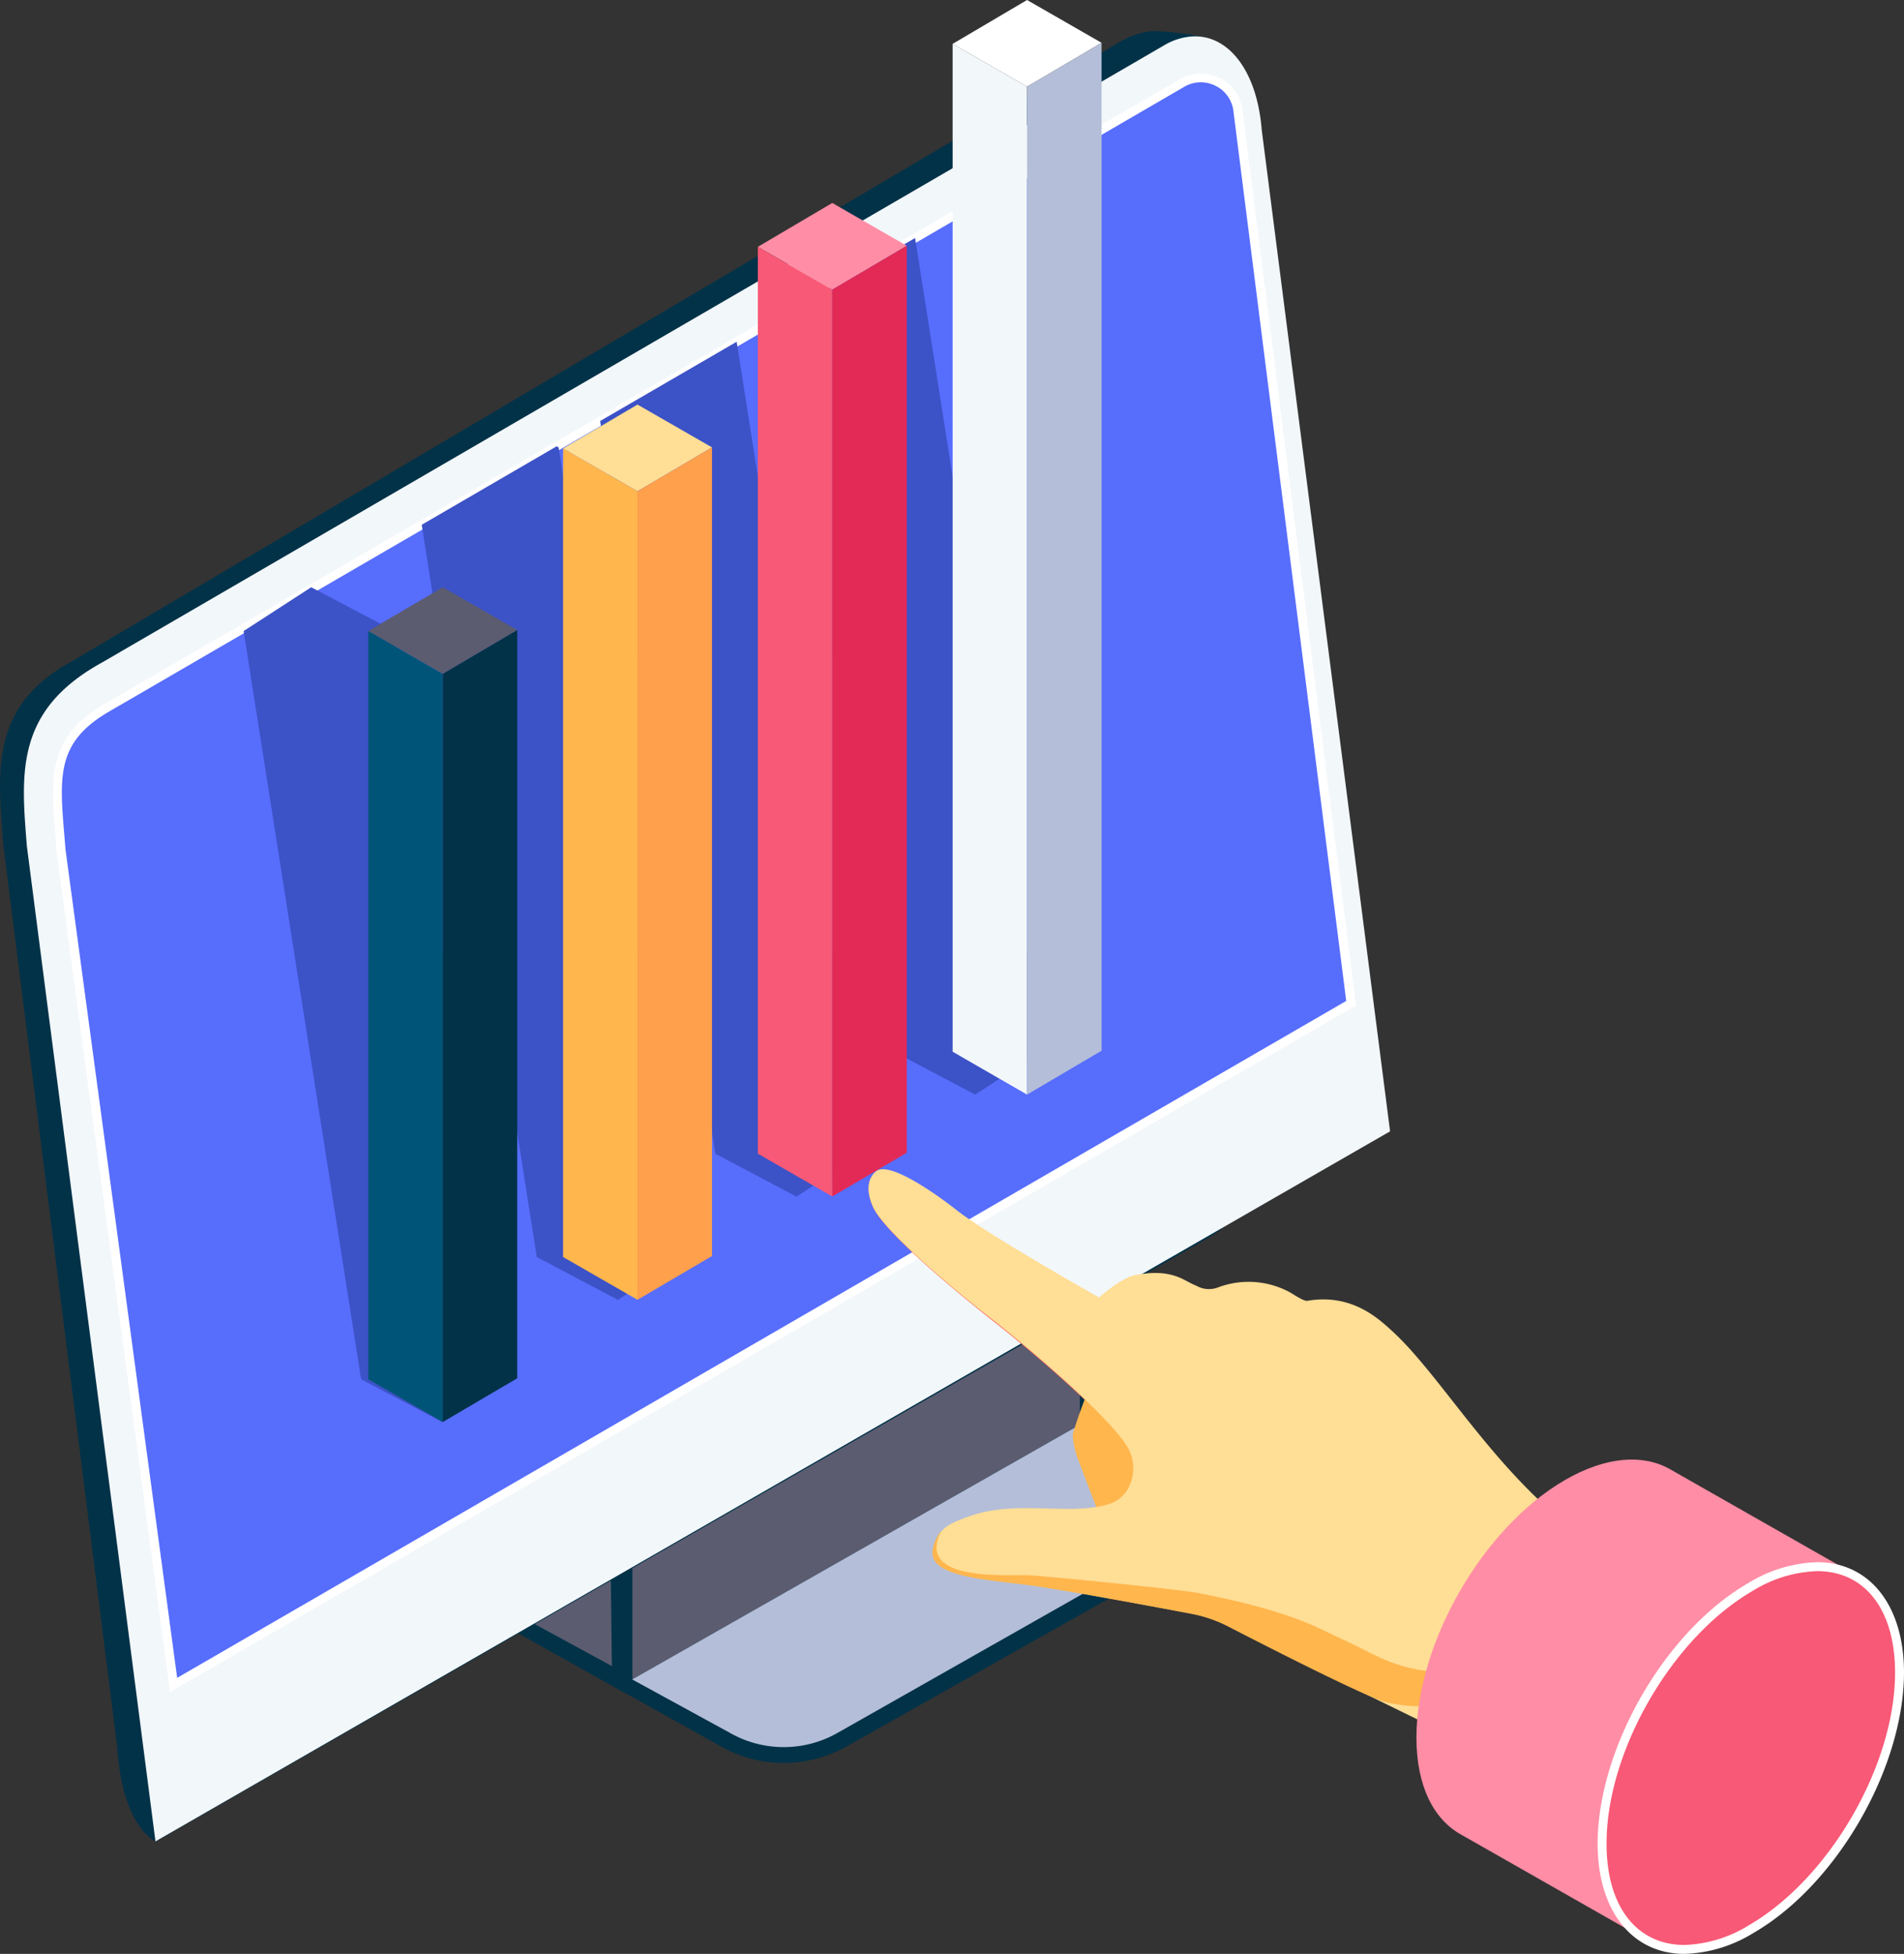 <svg xmlns="http://www.w3.org/2000/svg" id="Layer_1" data-name="Layer 1" viewBox="0 0 213.1 218.63"><rect x="0" y="0" width="213.1" height="218.63" fill="#333333" stroke="none"/><defs><style>.cls-1{fill:#023248;}.cls-2{fill:#5b5c70;}.cls-3{fill:#b4bed8;}.cls-4{fill:#f2f7fa;}.cls-5{fill:#576dfc;}.cls-6{fill:#fff;}.cls-7{fill:#3c52c7;}.cls-8{fill:#ffde95;}.cls-9{fill:#ffb64d;}.cls-10{fill:#ffa04c;}.cls-11{fill:#ff8da5;}.cls-12{fill:#f85976;}.cls-13{fill:#e32a56;}.cls-14{fill:#005478;}.cls-15{fill:#ff6556;}</style></defs><title>Evaluer la formation</title><path class="cls-1" d="M591.08,547.52v0.71a5.6,5.6,0,0,1-2.82,4.86l-37.26,21a13.55,13.55,0,0,1-13.85.28L520.38,565l2.25-.7,1-.09Z" transform="translate(-467.79 -385.26)"></path><path class="cls-2" d="M589.64,550L550,572.53a12.18,12.18,0,0,1-12.18,0l-15.15-8.25,28.32-16.35L589.64,545A2.88,2.88,0,0,1,589.64,550Z" transform="translate(-467.79 -385.26)"></path><path class="cls-1" d="M587.28,524.8l-49.85,28.06-1.37.9,0.24,20.12h0l12.08,6.74a14.31,14.31,0,0,0,14.26,0l37.26-21a5.6,5.6,0,0,0,2.82-4.86Z" transform="translate(-467.79 -385.26)"></path><polygon class="cls-2" points="70.78 187.91 120.86 159.41 120.86 138.65 70.78 167.82 70.78 187.91"></polygon><path class="cls-3" d="M601.29,556.62L561.6,579.12a12.18,12.18,0,0,1-12.18,0l-10.87-5.94,50.1-28.5,12.64,7A2.88,2.88,0,0,1,601.29,556.62Z" transform="translate(-467.79 -385.26)"></path><path class="cls-1" d="M592.91,390.08L475.69,459.34c-9.07,5-8.17,12.33-7.51,20.62L480.9,580.69c0.59,9.19,4.34,10.62,4.34,10.62l118-67.67c5.35-3.09,9.16-12.32,8.49-20.61L602.94,389.5a33.77,33.77,0,0,0-6.14-.77A9.1,9.1,0,0,0,592.91,390.08Z" transform="translate(-467.79 -385.26)"></path><path class="cls-4" d="M623.37,511.85L609,399.75c-0.54-6.71-3.85-10.76-7.95-10.4a7.07,7.07,0,0,0-3,1l-118.77,69c-9.78,5.36-9.15,12.32-8.48,20.61l14.39,111.34Z" transform="translate(-467.79 -385.26)"></path><path class="cls-5" d="M619,497.5L487.22,573.78,474.6,480.35c-0.58-7.6-1.43-12.08,5.15-15.9l120.34-69.91a4.17,4.17,0,0,1,6.25,3.17Z" transform="translate(-467.79 -385.26)"></path><path class="cls-6" d="M486.83,574.58L474.1,480.41,474,478.91c-0.54-6.72-.9-11.16,5.52-14.89l120.34-69.91a4.79,4.79,0,0,1,5.69.77,4.68,4.68,0,0,1,1.31,2.78l12.7,100.11-0.29.17ZM602.18,394.47a3.63,3.63,0,0,0-1.84.5L480,464.88c-5.87,3.41-5.57,7.15-5,13.94l0.12,1.48L487.62,573l130.84-75.74-12.61-99.46a3.69,3.69,0,0,0-1-2.2A3.74,3.74,0,0,0,602.18,394.47Z" transform="translate(-467.79 -385.26)"></path><polygon class="cls-7" points="116.72 117.57 109.14 122.48 100.06 117.68 87.16 35.51 102.42 26.63 116.72 117.57"></polygon><polygon class="cls-7" points="76.72 140.54 69.16 145.45 60.08 140.65 47.2 58.72 62.3 49.94 62.52 50.06 76.72 140.54"></polygon><polygon class="cls-7" points="96.7 128.98 89.14 133.89 80.06 129.09 67.17 47.11 82.45 38.24 96.7 128.98"></polygon><polygon class="cls-7" points="27.27 70.61 40.42 154.33 49.51 159.12 57.07 154.22 43.92 70.5 34.83 65.71 27.27 70.61"></polygon><g id="_Group_" data-name="&lt;Group&gt;"><polygon class="cls-6" points="123.29 4.79 114.95 9.7 106.62 4.91 114.95 0 123.29 4.79"></polygon><polygon class="cls-4" points="114.95 122.48 106.62 117.68 106.62 4.91 114.95 9.7 114.95 122.48"></polygon><polygon class="cls-3" points="123.29 117.57 114.95 122.48 114.95 9.7 123.29 4.79 123.29 117.57"></polygon></g><g id="_Group_2" data-name="&lt;Group&gt;"><polygon class="cls-8" points="79.69 50.06 71.35 54.97 63.02 50.18 71.35 45.27 79.69 50.06"></polygon><polygon class="cls-9" points="71.35 145.44 63.02 140.65 63.02 50.18 71.35 54.97 71.35 145.44"></polygon><polygon class="cls-10" points="79.69 140.54 71.35 145.44 71.35 54.97 79.69 50.06 79.69 140.54"></polygon></g><g id="_Group_3" data-name="&lt;Group&gt;"><polygon class="cls-11" points="101.49 27.5 93.15 32.41 84.82 27.62 93.15 22.71 101.49 27.5"></polygon><polygon class="cls-12" points="93.15 133.88 84.82 129.09 84.82 27.62 93.15 32.41 93.15 133.88"></polygon><polygon class="cls-13" points="101.49 128.98 93.15 133.88 93.15 32.41 101.49 27.5 101.49 128.98"></polygon></g><g id="_Group_4" data-name="&lt;Group&gt;"><polygon class="cls-2" points="57.89 70.5 49.55 75.41 41.22 70.61 49.55 65.71 57.89 70.5"></polygon><polygon class="cls-14" points="49.55 159.12 41.22 154.33 41.22 70.61 49.55 75.41 49.55 159.12"></polygon><polygon class="cls-1" points="57.89 154.22 49.55 159.12 49.55 75.41 57.89 70.5 57.89 154.22"></polygon></g><path class="cls-15" d="M593.8,547a4.64,4.64,0,0,1-.48,5.85c3.08-2.11,2.27-4.84,1.68-6.45-1.21-3.33-6.09-7.44-8.81-9.6-4.51-3.59-5.28-4.22-10-7.49-1-.68-3.6-3.11-6-5.34-2.82-2.65-5.31-5.25-4.37-7.6-1.1,1-.93,2.54-0.34,3.91,1.28,3,10.24,10.25,13.25,12.63C584.72,537.62,591.72,543.85,593.8,547Z" transform="translate(-467.79 -385.26)"></path><path class="cls-9" d="M591.18,555.48c1.07,1.5,7,0,7-4.64,0-3.63-4-14.68-6.38-13.47-1.72.86-3.94,8.34-3.94,8.34a8.35,8.35,0,0,0,.52,2.66C589.24,550.63,590.91,555.09,591.18,555.48Z" transform="translate(-467.79 -385.26)"></path><path class="cls-8" d="M565.47,520.25c-0.59-1.37-.78-2.91.33-3.9,1.44-1.29,6.85,2.58,9,4.27,3.52,2.8,16,9.82,16,9.82s2.47-2.22,4.11-2.52c4.18-.77,5.38.69,6.75,1.19a2.85,2.85,0,0,0,2.49.19,9.69,9.69,0,0,1,7.91.51c0.41,0.2,1.63,1.09,2.07,1,5-.85,8,2.06,9.4,3.32C630,540,636.75,553.25,649.36,560l-16.05,21s-23.41-11.38-28-13.76a15.21,15.21,0,0,0-4.16-1.43c-4.55-.86-14.86-2.77-18.4-3.23-4.92-.63-11.05-1-10.52-3.82,0.46-2.48,1.69-3,4.16-3.87,5.29-1.86,11.25.06,15.62-1.37,2.49-.81,3.43-4.19,1.81-6.61-2.08-3.12-9.08-9.35-15.07-14.09C575.72,530.5,566.76,523.2,565.47,520.25Z" transform="translate(-467.79 -385.26)"></path><path class="cls-9" d="M626.36,572.06c-3.66-.74-5.13-1.93-8.53-3.47-2.64-1.2-5.36-3-15.82-5.06-2.16-.42-15.16-1.72-18.89-2-2.31-.15-13.06.88-9.95-5a4.35,4.35,0,0,0-1,2.25c-0.34,2.85,5.61,3.19,10.52,3.82,3.55,0.45,13.85,2.37,18.4,3.23a15.23,15.23,0,0,1,4.17,1.43c4.61,2.38,15.89,8.13,17.81,8.51,4.25,0.84,6.63.67,11.19-3.58A24.81,24.81,0,0,1,626.36,572.06Z" transform="translate(-467.79 -385.26)"></path><path class="cls-11" d="M675.64,561.57l-21-11.95c-3-1.67-7.12-1.39-11.67,1.23-9.2,5.31-16.65,18.22-16.65,28.85,0,5.37,1.91,9.13,5,10.84l20.94,11.92Z" transform="translate(-467.79 -385.26)"></path><path class="cls-12" d="M663.69,562.85c-9.2,5.31-16.62,18.18-16.59,28.74s7.51,14.83,16.7,9.52,16.62-18.18,16.59-28.74S672.89,557.54,663.69,562.85Z" transform="translate(-467.79 -385.26)"></path><path class="cls-6" d="M656.33,603.89h0c-5.89,0-9.71-4.83-9.73-12.3,0-10.71,7.53-23.8,16.84-29.18a15.6,15.6,0,0,1,7.72-2.35c5.89,0,9.71,4.83,9.73,12.3,0,10.71-7.53,23.8-16.84,29.18A15.59,15.59,0,0,1,656.33,603.89Zm14.83-42.83a14.62,14.62,0,0,0-7.22,2.22c-9,5.22-16.37,17.92-16.34,28.31,0,7,3.37,11.3,8.73,11.3h0a14.61,14.61,0,0,0,7.22-2.22c9-5.22,16.37-17.92,16.34-28.31C679.88,565.39,676.53,561.06,671.17,561.06Z" transform="translate(-467.79 -385.26)"></path></svg>
